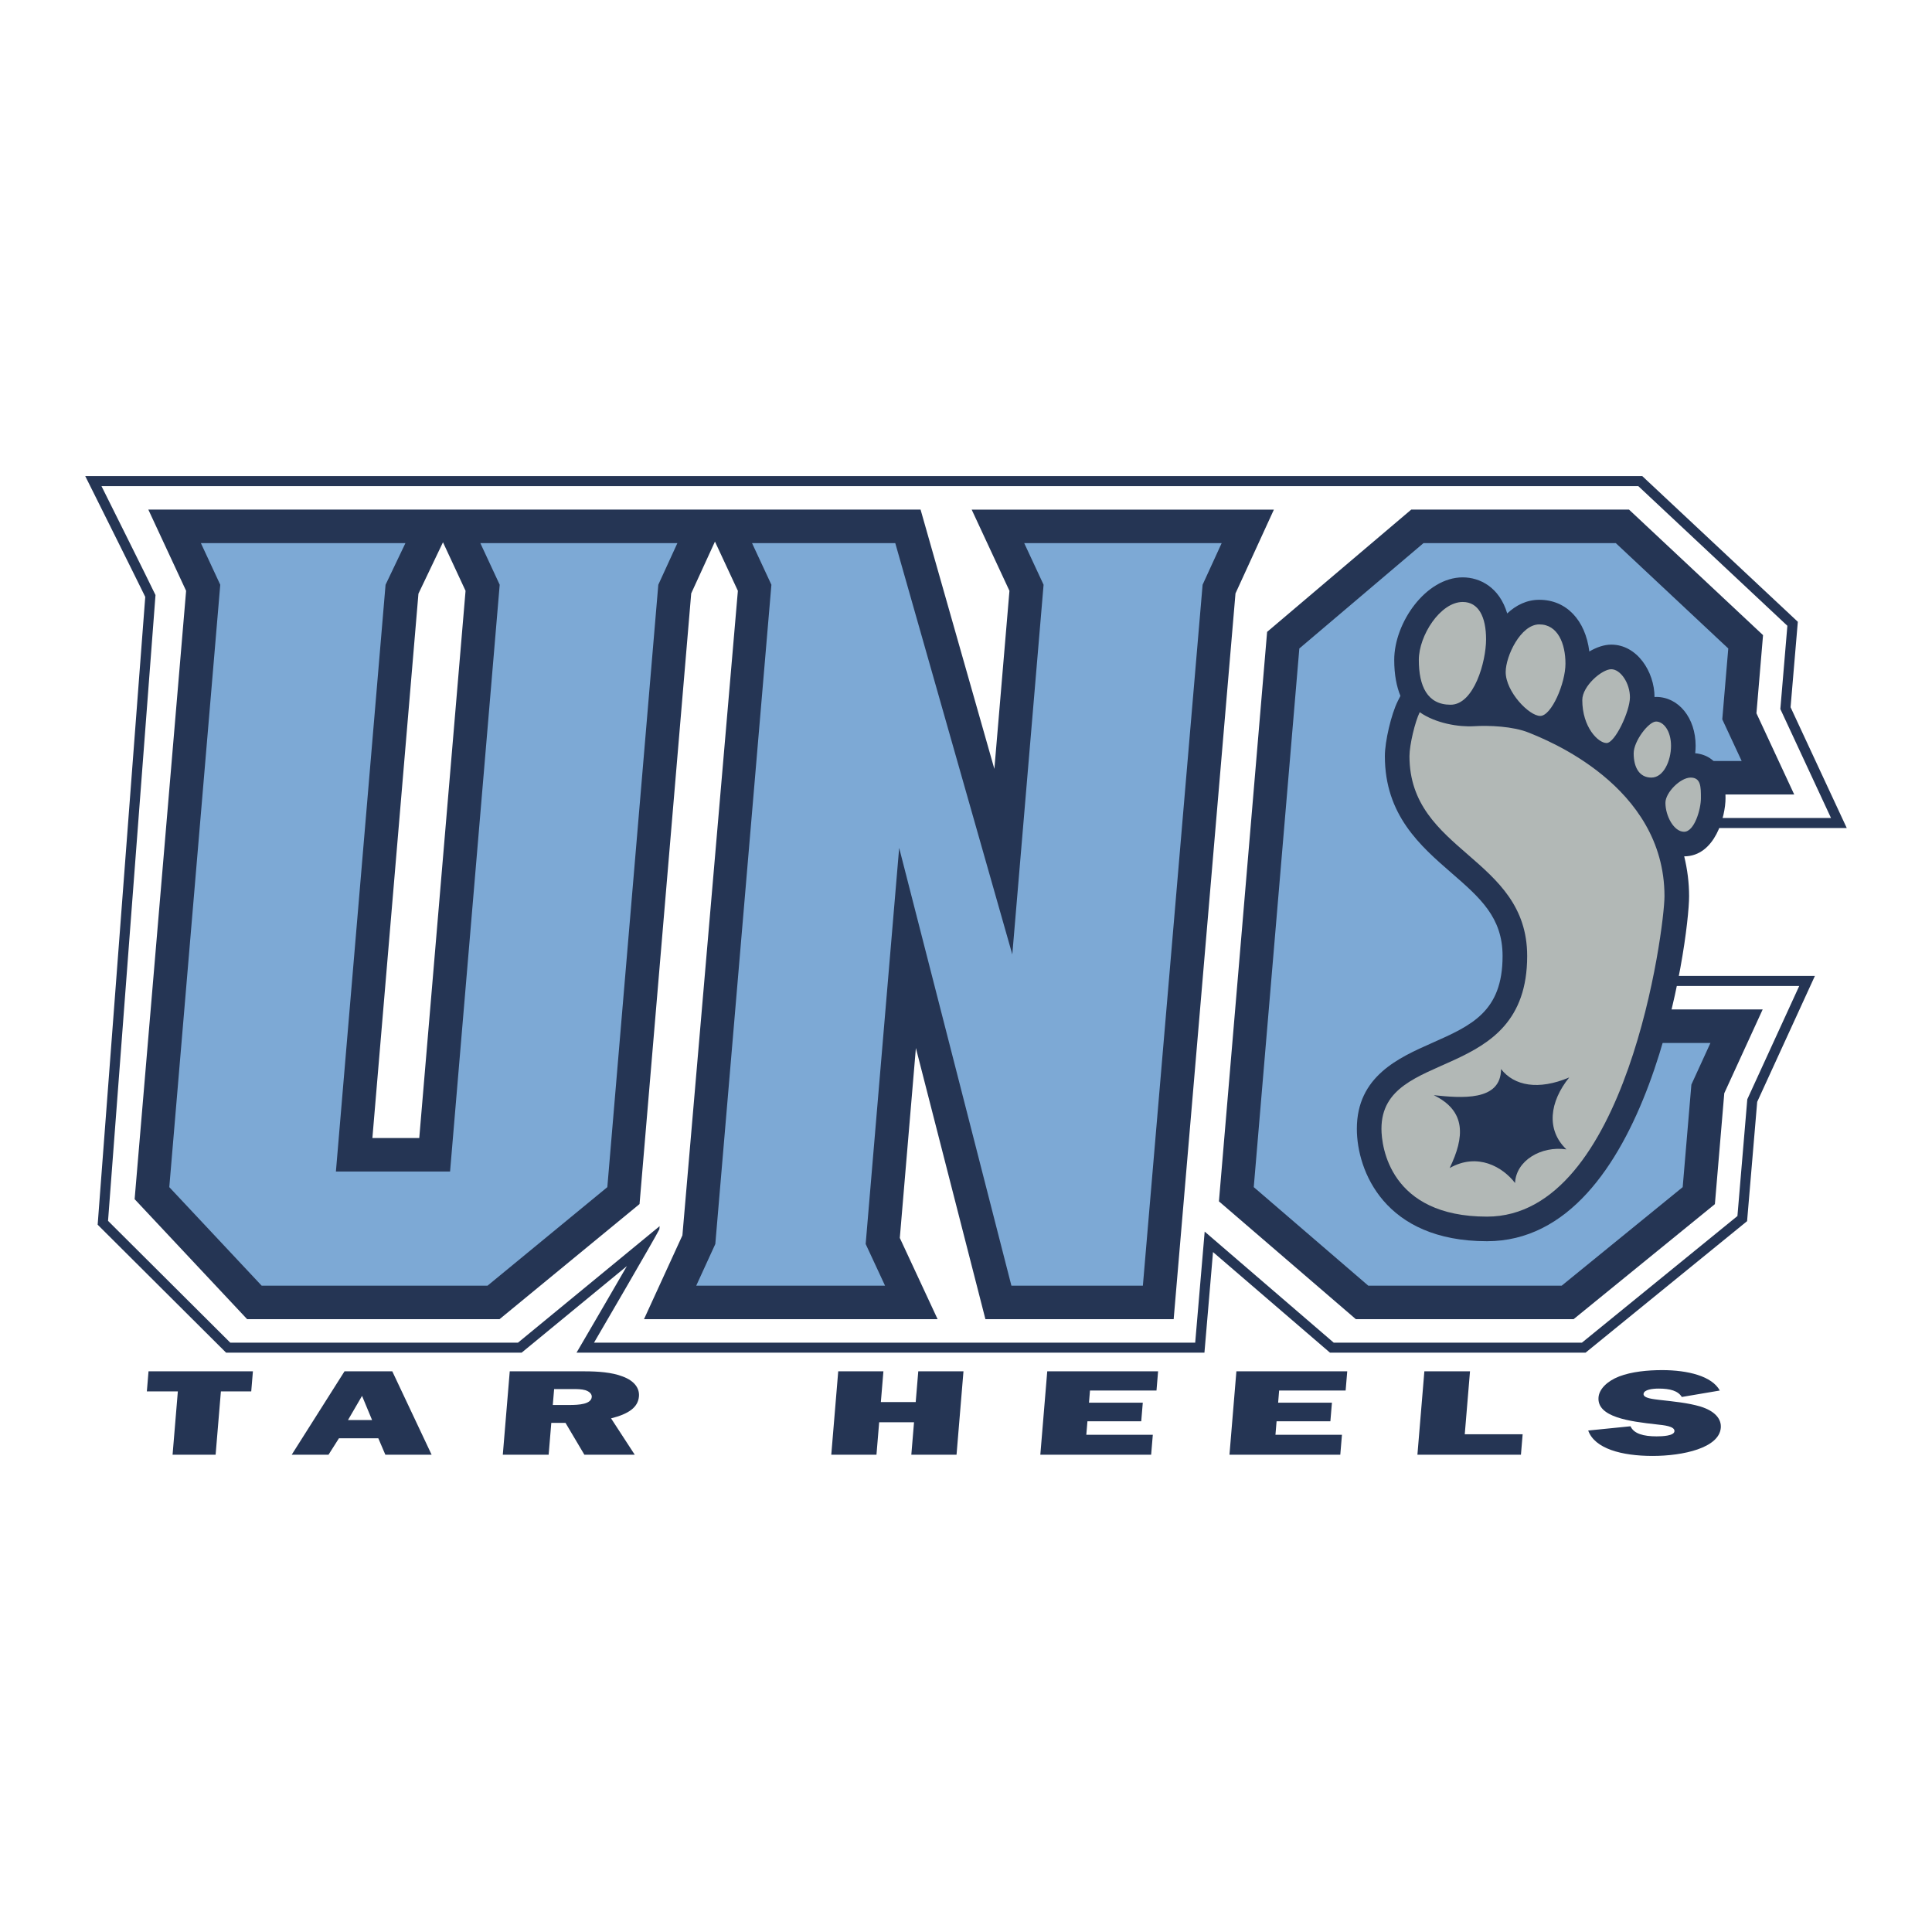 <svg xmlns="http://www.w3.org/2000/svg" width="2500" height="2500" viewBox="0 0 192.756 192.756"><g fill-rule="evenodd" clip-rule="evenodd"><path fill="#fff" d="M0 0h192.756v192.756H0V0z"/><path d="M163.453 47.499H8.504l.724 1.45c.047.094 4.427 8.875 5.265 10.608-.351 4.511-4.53 59.75-4.714 62.17l-.035.462 12.815 12.768h29.483l10.504-8.64a2071.147 2071.147 0 0 1-4.145 7.131l-.882 1.509h62.648s.631-7.388.855-10.039l11.672 10.039h25.496l16.117-13.122 1.008-11.9 5.758-12.567h-29.42c.152-1.836 1.176-13.907 1.246-14.756h31.352s-5.391-11.588-5.605-12.052c.041-.497.723-8.524.723-8.524L163.849 47.5h-.396v-.001z" fill="#253554"/><path d="M151.979 81.608h30.699l-5.053-10.868c.09-1.05.701-8.305.701-8.305l-14.873-13.934-32.707.001-58.652-.001H10.125s4.934 9.89 5.389 10.868c-.103 1.214-4.735 62.437-4.735 62.437l12.194 12.149h28.709l14.13-11.622-.027.313c-.31.678-6.519 11.309-6.519 11.309h59.98s.375-4.411.945-11.078l12.873 11.078h24.768l15.512-12.632s.922-10.892.984-11.647l5.182-11.306h-28.949l1.418-16.762z" fill="#fff"/><path d="M96.943 50.843l3.77 8.103c-.072.834-.754 8.886-1.504 17.77l-7.363-25.873H14.799l3.769 8.103-5.136 60.695 11.225 11.972h25.184l13.966-11.484 5.155-60.924 2.369-5.172 2.287 4.913-5.534 64.306-3.832 8.361h29.292s-3.283-7.053-3.77-8.103c.07-.828.801-9.476 1.604-18.949l6.936 27.052h18.783s6.072-71.266 6.168-72.408l3.832-8.361H96.943v-.001zM41.83 113.539h-4.676l4.594-54.308 1.721-3.605.728-1.523 2.252 4.843-4.619 54.593z" fill="#253554"/><path fill="#7da9d5" d="M21.975 58.341l-1.933-4.155H40.45l-1.983 4.155-4.953 58.541h11.389l4.952-58.541-1.932-4.155h19.66l-1.904 4.155-5.085 60.099-11.951 9.831H26.106l-9.216-9.831 5.085-60.099z"/><path d="M161.207 50.843h-20.408l-14.379 12.2-4.807 56.816 13.658 11.753h21.73l14.094-11.475s.85-10.032.936-11.064c.371-.807 3.832-8.361 3.832-8.361h-25.412l-1.09 12.827h-4.439c.496-5.856 3.332-39.377 3.754-44.381h4.438l-.855 10.108h26.75l-3.768-8.103.658-7.796-13.371-12.524h-1.321z" fill="#253554"/><path fill="#7da9d5" d="M171.832 71.769l1.934 4.154h-17.87l.858-10.109h-11.149l-4.32 51.068h11.147l1.091-12.826h17.129l-1.902 4.154-.867 10.23-12.071 9.831h-19.3l-11.424-9.831 4.547-53.74 12.39-10.514h19.182L172.43 64.7l-.598 7.069zM75.031 54.186l1.932 4.155-5.596 65.774-1.904 4.156H88.3l-1.932-4.156 3.342-39.521 11.198 43.677h13.117l5.959-69.93 1.903-4.155h-19.701l1.933 4.155-3.121 36.883-11.677-41.038h-14.29z"/><path fill="#253554" d="M21.512 145.136h-4.294l.526-6.318h-3.092l.167-2.001h10.414l-.167 2.001h-3.027l-.527 6.318zM34.718 141.68l1.403-2.413 1.002 2.413h-2.405zm3.728 3.456h4.616l-3.923-8.318h-4.767l-5.267 8.318h3.672l1.039-1.637h3.929l.701 1.637zM55.152 140.177l.133-1.59h1.825c.429 0 .901 0 1.278.109.44.135.676.401.652.68-.06.716-1.248.801-2.235.801h-1.653zm8.176 4.959l-2.361-3.625c1.777-.449 2.69-1.104 2.781-2.195.067-.812-.451-1.553-1.638-1.989-1.061-.412-2.47-.509-3.758-.509h-7.494l-.693 8.318h4.574l.264-3.177h1.417l1.883 3.177h5.025zM95.434 145.136h-4.511l.27-3.238h-3.478l-.27 3.238h-4.508l.693-8.319h4.508l-.255 3.068h3.477l.256-3.068h4.51l-.692 8.319zM114.85 145.136h-11.057l.691-8.319h11.059l-.16 1.916h-6.635l-.1 1.213h5.368l-.155 1.856h-5.367l-.113 1.346h6.635l-.166 1.988zM133.721 145.136h-11.057l.691-8.319h11.059l-.16 1.916h-6.635l-.099 1.213h5.367l-.155 1.856h-5.367l-.113 1.346h6.635l-.166 1.988zM151.744 145.136h-10.328l.693-8.319h4.553l-.523 6.282h5.775l-.17 2.037zM162.678 142.299c.324.74 1.291 1.007 2.602 1.007.58 0 1.742-.049 1.781-.51.043-.51-1.088-.606-1.748-.679-2.744-.304-5.994-.728-5.828-2.705.066-.812.842-1.612 2.062-2.086 1.24-.473 2.822-.63 4.283-.63 2.553 0 4.975.594 5.756 2.037l-3.791.643c-.379-.618-1.174-.837-2.312-.837-.6 0-1.469.098-1.506.534-.035.437 1.031.521 1.584.594 1.383.158 2.854.291 4.109.668 1.402.436 2.09 1.212 2.014 2.122-.168 2.001-3.754 2.801-6.805 2.801-3.092 0-5.777-.728-6.424-2.535l4.223-.424z"/><path fill="#7da9d5" d="M160.195 119.892h-22.834V63.321h22.834v56.571z"/><path d="M172.156 79.63c0-1.941-.541-4.232-3.025-4.48.025-.246.043-.492.043-.739 0-2.781-1.697-4.878-3.945-4.878-.053 0-.104.011-.156.014-.008-2.531-1.74-5.232-4.318-5.232-.693 0-1.459.255-2.188.685-.389-3.129-2.293-5.158-4.988-5.158-1.27 0-2.338.549-3.205 1.362-.771-2.604-2.715-3.599-4.438-3.599-3.68 0-6.834 4.527-6.834 8.233 0 1.5.24 2.668.617 3.591l-.266.529c-.648 1.295-1.285 4.009-1.285 5.479 0 5.884 3.535 8.955 6.654 11.665 2.844 2.471 5.09 4.423 5.09 8.279 0 5.554-3.1 6.93-7.025 8.671-3.348 1.484-7.514 3.332-7.514 8.57 0 4.166 2.736 11.215 12.986 11.215 16.158 0 20.162-30.131 20.162-34.421 0-1.364-.174-2.69-.488-3.977 3.084-.008 4.123-3.991 4.123-5.809z" fill="#253554"/><path d="M141.648 71.056c1.584 1.119 3.914 1.491 5.406 1.398 1.49-.093 3.914 0 5.498.652s13.514 5.219 13.514 16.31c0 3.169-3.727 31.967-17.707 31.967-9.693 0-10.531-6.99-10.531-8.761 0-8.201 14.539-4.381 14.539-17.241 0-9.879-11.744-10.345-11.744-19.944 0-1.119.559-3.449 1.025-4.381zM141.557 65.837c0-2.423 2.143-5.778 4.379-5.778 1.584 0 2.33 1.491 2.33 3.728s-1.211 6.524-3.541 6.524-3.168-1.864-3.168-4.474zM150.223 67.049c0-1.584 1.492-4.753 3.355-4.753 1.865 0 2.609 1.957 2.609 3.914s-1.396 5.219-2.516 5.219-3.448-2.423-3.448-4.38zM157.865 69.845c0-1.398 1.957-3.076 2.889-3.076.934 0 1.865 1.398 1.865 2.796s-1.492 4.567-2.33 4.567c-.84 0-2.424-1.584-2.424-4.287zM162.992 75.157c0-1.212 1.49-3.169 2.236-3.169s1.49.932 1.49 2.423-.744 3.169-1.957 3.169c-1.21 0-1.769-1.025-1.769-2.423zM166.16 80.096c0-1.025 1.49-2.516 2.516-2.516s1.025.932 1.025 2.05-.652 3.355-1.678 3.355-1.863-1.584-1.863-2.889z" fill="#b2b8b6"/><path d="M143.047 109.267c2.703.28 6.711.653 6.711-2.609 1.305 1.678 3.727 2.143 6.803.839-1.957 2.424-2.33 5.22-.279 7.177-2.518-.373-5.031 1.119-5.125 3.355-1.213-1.585-3.729-3.077-6.525-1.492 1.491-3.076 1.677-5.686-1.585-7.27z" fill="#253554"/></g></svg>